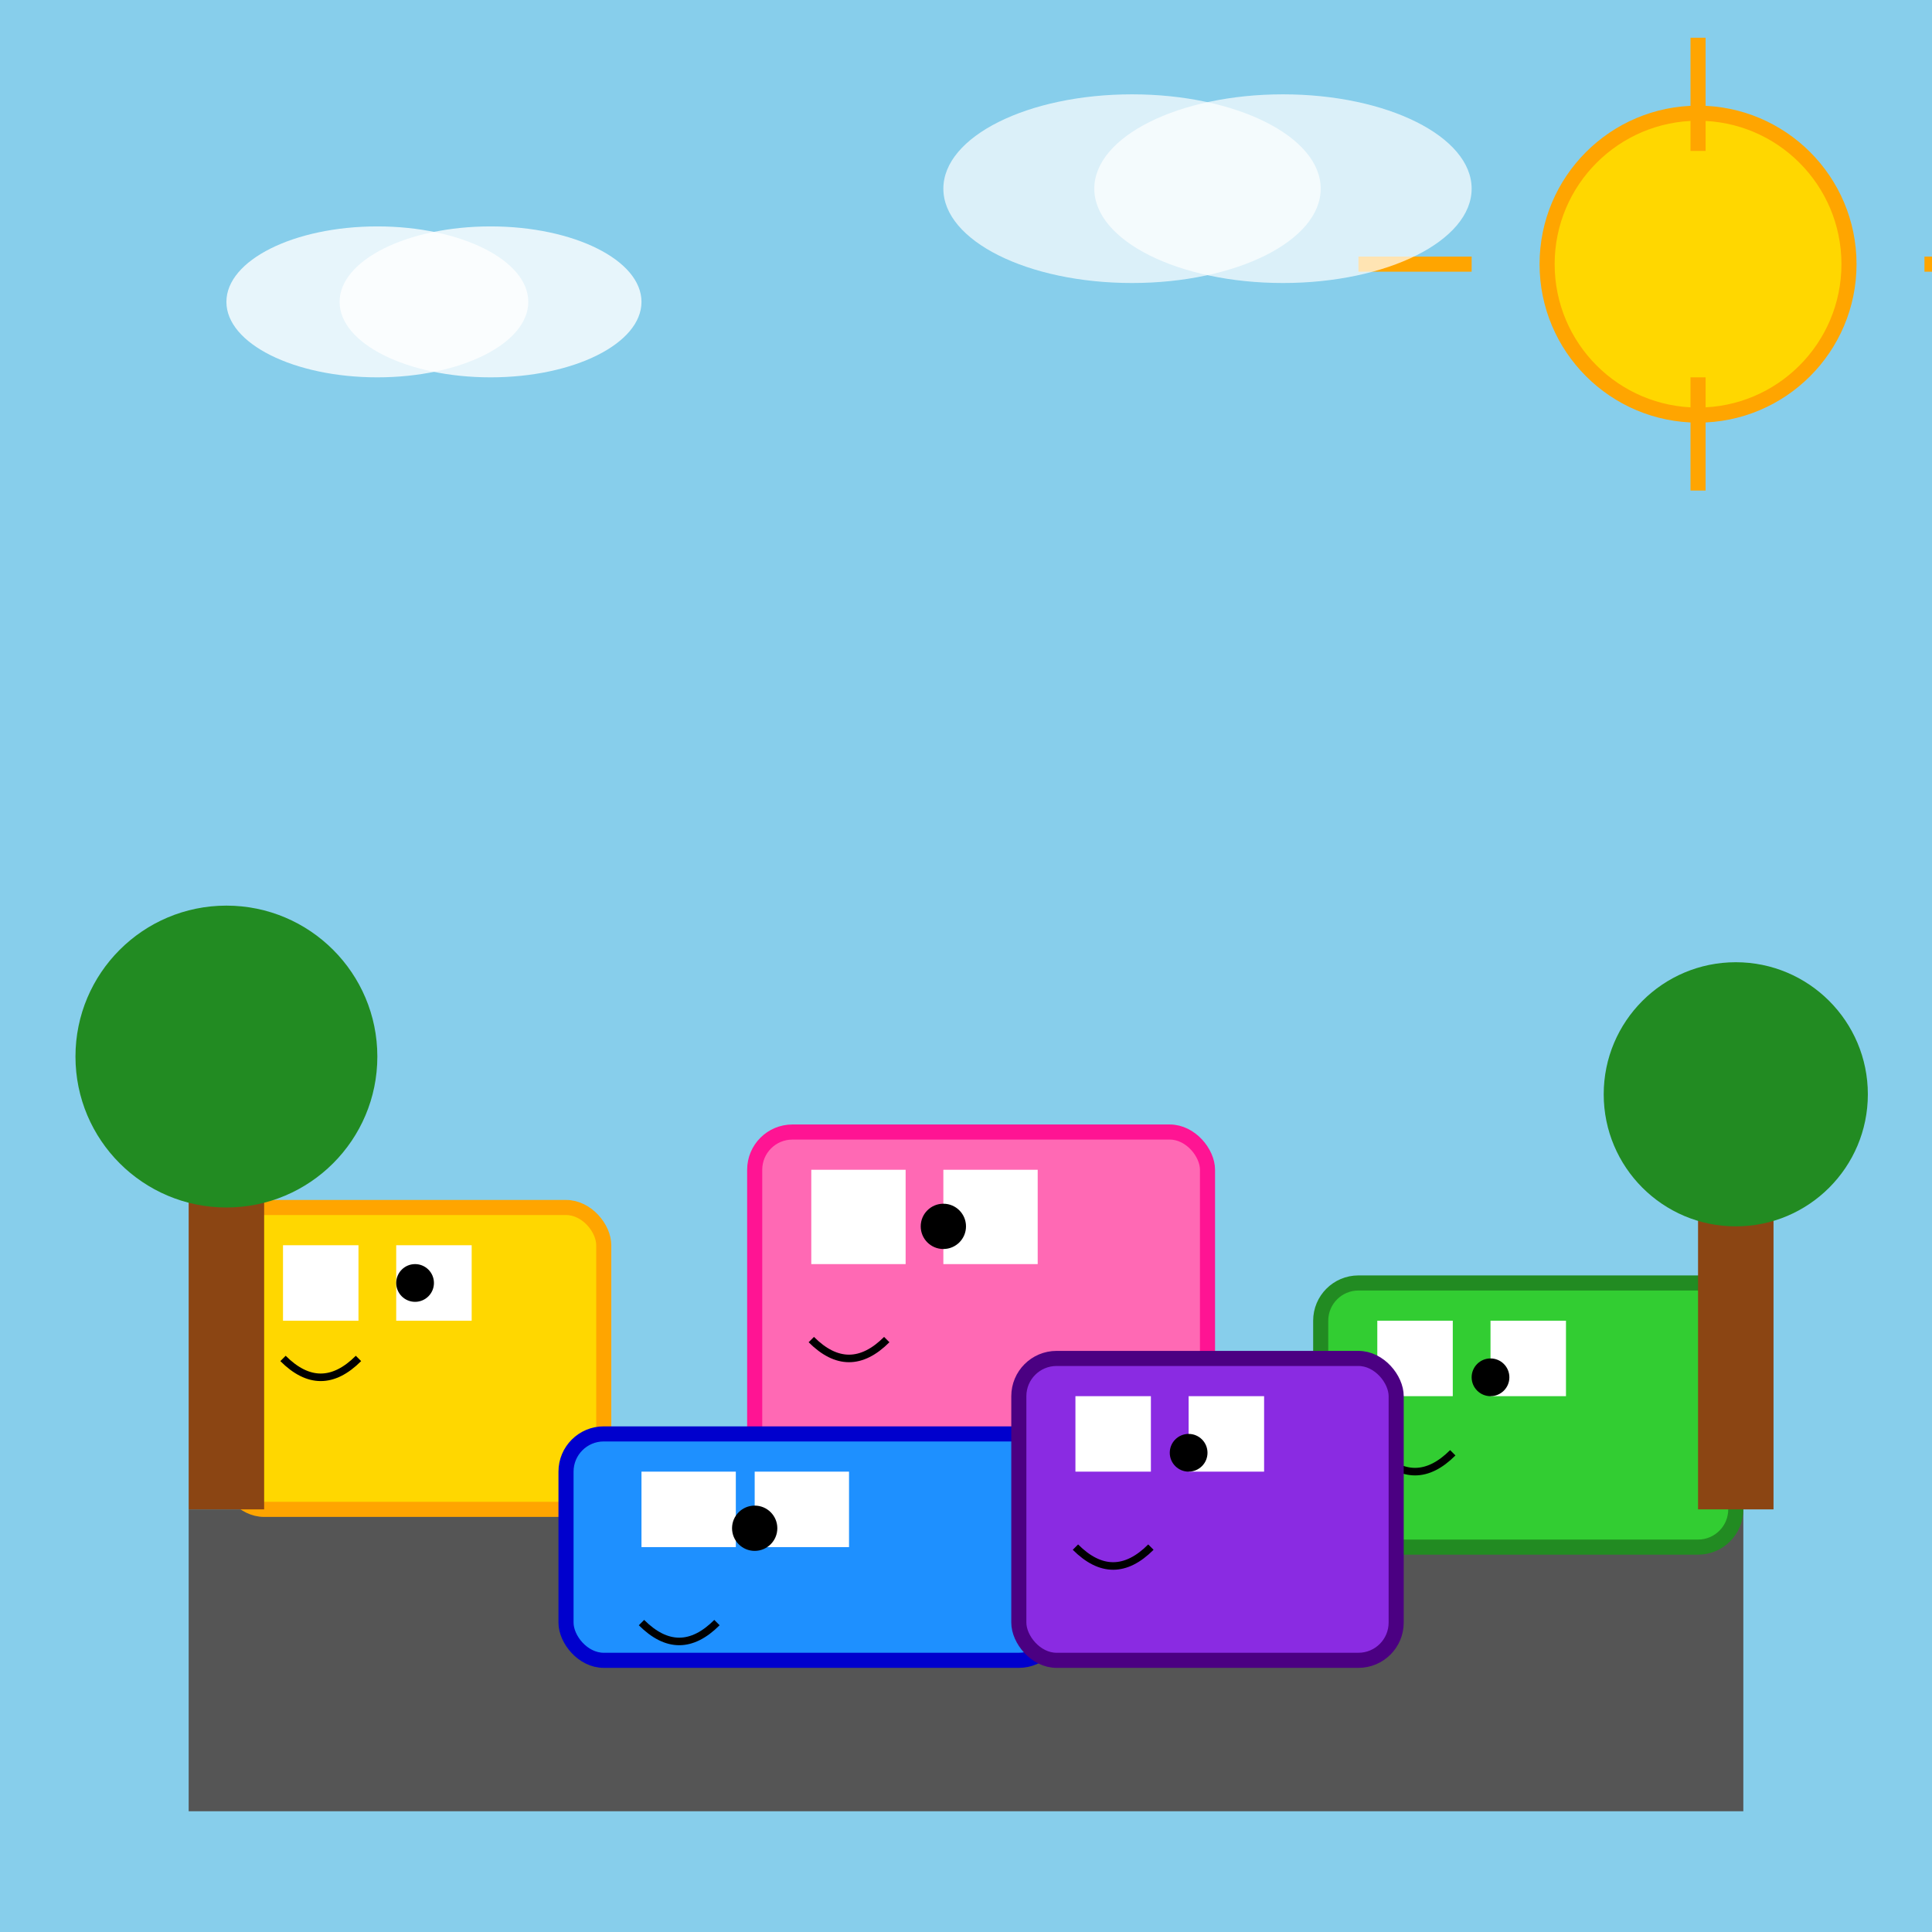 <!--

Generated by DrawGPT.
Free, open source, AI generated images in SVG, PNG, and HTML Canvas format.
https://drawgpt.ai

Created: 2024-12-29T18:44:25+00:00
-->
<svg   viewBox="0 0 512 512" xmlns="http://www.w3.org/2000/svg">
  <title>Busy Buses Bonanza</title>
  <desc>When buses have personalities, the traffic jams become jam-packed with fun!</desc>
  
  <!-- Background -->
  <rect id="background" class="background" x="0" y="0" width="512" height="512" fill="#87CEEB"/>
  
  <!-- Road -->
  <rect id="road" class="road" x="50" y="400" width="412" height="80" fill="#555555"/>
  
  <!-- Bus 1: Sammy -->
  <g id="sammy" class="bus">
    <!-- Body -->
    <rect x="60" y="320" width="100" height="80" rx="10" ry="10" fill="#FFD700" stroke="#FFA500" stroke-width="4">
      <animate attributeName="x" from="60" to="70" dur="5s" repeatCount="indefinite" values="60;70;60"/>
    </rect>
    <!-- Windows -->
    <rect x="75" y="330" width="20" height="20" fill="#FFFFFF">
      <animate attributeName="fill" from="#FFFFFF" to="#F0F8FF" dur="5s" repeatCount="indefinite" values="#FFFFFF;#F0F8FF;#FFFFFF"/>
    </rect>
    <rect x="105" y="330" width="20" height="20" fill="#FFFFFF">
      <animate attributeName="fill" from="#FFFFFF" to="#F0F8FF" dur="5s" repeatCount="indefinite" values="#FFFFFF;#F0F8FF;#FFFFFF"/>
    </rect>
    <!-- Face -->
    <circle cx="110" cy="340" r="5" fill="#000000">
      <animate attributeName="cy" from="340" to="342" dur="2.5s" repeatCount="indefinite" values="340;342;340"/>
    </circle>
    <path d="M75,360 Q85,370 95,360" stroke="#000000" stroke-width="2" fill="none">
      <animateTransform attributeName="transform" attributeType="XML" type="translate" values="0,0;0,2;0,0" dur="5s" repeatCount="indefinite"/>
    </path>
  </g>
  
  <!-- Bus 2: Stephanie -->
  <g id="stephanie" class="bus">
    <!-- Body -->
    <rect x="200" y="300" width="120" height="90" rx="10" ry="10" fill="#FF69B4" stroke="#FF1493" stroke-width="4">
      <animate attributeName="y" from="300" to="310" dur="5s" repeatCount="indefinite" values="300;310;300"/>
    </rect>
    <!-- Windows -->
    <rect x="215" y="310" width="25" height="25" fill="#FFFFFF">
      <animate attributeName="fill" from="#FFFFFF" to="#E6E6FA" dur="5s" repeatCount="indefinite" values="#FFFFFF;#E6E6FA;#FFFFFF"/>
    </rect>
    <rect x="250" y="310" width="25" height="25" fill="#FFFFFF">
      <animate attributeName="fill" from="#FFFFFF" to="#E6E6FA" dur="5s" repeatCount="indefinite" values="#FFFFFF;#E6E6FA;#FFFFFF"/>
    </rect>
    <!-- Face -->
    <circle cx="250" cy="325" r="6" fill="#000000">
      <animate attributeName="cx" from="250" to="252" dur="2.5s" repeatCount="indefinite" values="250;252;250"/>
    </circle>
    <path d="M215,355 Q225,365 235,355" stroke="#000000" stroke-width="2" fill="none">
      <animateTransform attributeName="transform" attributeType="XML" type="translate" values="0,0;0,3;0,0" dur="5s" repeatCount="indefinite"/>
    </path>
  </g>
  
  <!-- Bus 3: Arnold -->
  <g id="arnold" class="bus">
    <!-- Body -->
    <rect x="350" y="340" width="110" height="70" rx="10" ry="10" fill="#32CD32" stroke="#228B22" stroke-width="4">
      <animate attributeName="x" from="350" to="340" dur="5s" repeatCount="indefinite" values="350;340;350"/>
    </rect>
    <!-- Windows -->
    <rect x="365" y="350" width="20" height="20" fill="#FFFFFF">
      <animate attributeName="fill" from="#FFFFFF" to="#F5FFFA" dur="5s" repeatCount="indefinite" values="#FFFFFF;#F5FFFA;#FFFFFF"/>
    </rect>
    <rect x="395" y="350" width="20" height="20" fill="#FFFFFF">
      <animate attributeName="fill" from="#FFFFFF" to="#F5FFFA" dur="5s" repeatCount="indefinite" values="#FFFFFF;#F5FFFA;#FFFFFF"/>
    </rect>
    <!-- Face -->
    <circle cx="395" cy="365" r="5" fill="#000000">
      <animate attributeName="cy" from="365" to="367" dur="2.5s" repeatCount="indefinite" values="365;367;365"/>
    </circle>
    <path d="M365,385 Q375,395 385,385" stroke="#000000" stroke-width="2" fill="none">
      <animateTransform attributeName="transform" attributeType="XML" type="translate" values="0,0;0,1.5;0,0" dur="5s" repeatCount="indefinite"/>
    </path>
  </g>
  
  <!-- Bus 4: Roger -->
  <g id="roger" class="bus">
    <!-- Body -->
    <rect x="150" y="380" width="130" height="60" rx="10" ry="10" fill="#1E90FF" stroke="#0000CD" stroke-width="4">
      <animate attributeName="width" from="130" to="135" dur="5s" repeatCount="indefinite" values="130;135;130"/>
    </rect>
    <!-- Windows -->
    <rect x="170" y="390" width="25" height="20" fill="#FFFFFF">
      <animate attributeName="fill" from="#FFFFFF" to="#FFFACD" dur="5s" repeatCount="indefinite" values="#FFFFFF;#FFFACD;#FFFFFF"/>
    </rect>
    <rect x="200" y="390" width="25" height="20" fill="#FFFFFF">
      <animate attributeName="fill" from="#FFFFFF" to="#FFFACD" dur="5s" repeatCount="indefinite" values="#FFFFFF;#FFFACD;#FFFFFF"/>
    </rect>
    <!-- Face -->
    <circle cx="200" cy="405" r="6" fill="#000000">
      <animate attributeName="cx" from="200" to="203" dur="2.5s" repeatCount="indefinite" values="200;203;200"/>
    </circle>
    <path d="M170,430 Q180,440 190,430" stroke="#000000" stroke-width="2" fill="none">
      <animateTransform attributeName="transform" attributeType="XML" type="translate" values="0,0;0,2;0,0" dur="5s" repeatCount="indefinite"/>
    </path>
  </g>
  
  <!-- Bus 5: Harry -->
  <g id="harry" class="bus">
    <!-- Body -->
    <rect x="270" y="360" width="100" height="80" rx="10" ry="10" fill="#8A2BE2" stroke="#4B0082" stroke-width="4">
      <animate attributeName="y" from="360" to="355" dur="5s" repeatCount="indefinite" values="360;355;360"/>
    </rect>
    <!-- Windows -->
    <rect x="285" y="370" width="20" height="20" fill="#FFFFFF">
      <animate attributeName="fill" from="#FFFFFF" to="#FFF0F5" dur="5s" repeatCount="indefinite" values="#FFFFFF;#FFF0F5;#FFFFFF"/>
    </rect>
    <rect x="315" y="370" width="20" height="20" fill="#FFFFFF">
      <animate attributeName="fill" from="#FFFFFF" to="#FFF0F5" dur="5s" repeatCount="indefinite" values="#FFFFFF;#FFF0F5;#FFFFFF"/>
    </rect>
    <!-- Face -->
    <circle cx="315" cy="385" r="5" fill="#000000">
      <animate attributeName="cy" from="385" to="388" dur="2.5s" repeatCount="indefinite" values="385;388;385"/>
    </circle>
    <path d="M285,410 Q295,420 305,410" stroke="#000000" stroke-width="2" fill="none">
      <animateTransform attributeName="transform" attributeType="XML" type="translate" values="0,0;0,1;0,0" dur="5s" repeatCount="indefinite"/>
    </path>
  </g>
  
  <!-- Sun -->
  <g id="sun" class="sun">
    <circle cx="450" cy="70" r="40" fill="#FFD700" stroke="#FFA500" stroke-width="4">
      <animateTransform attributeName="transform" attributeType="XML" type="rotate" from="0 450 70" to="360 450 70" dur="5s" repeatCount="indefinite"/>
    </circle>
    <!-- Sun Rays -->
    <g>
      <line x1="450" y1="10" x2="450" y2="40" stroke="#FFA500" stroke-width="4">
        <animateTransform attributeName="transform" attributeType="XML" type="rotate" from="0 450 70" to="360 450 70" dur="5s" repeatCount="indefinite"/>
      </line>
      <line x1="450" y1="100" x2="450" y2="130" stroke="#FFA500" stroke-width="4">
        <animateTransform attributeName="transform" attributeType="XML" type="rotate" from="45 450 70" to="405 450 70" dur="5s" repeatCount="indefinite"/>
      </line>
      <line x1="390" y1="70" x2="360" y2="70" stroke="#FFA500" stroke-width="4">
        <animateTransform attributeName="transform" attributeType="XML" type="rotate" from="90 450 70" to="450 450 70" dur="5s" repeatCount="indefinite"/>
      </line>
      <line x1="510" y1="70" x2="540" y2="70" stroke="#FFA500" stroke-width="4">
        <animateTransform attributeName="transform" attributeType="XML" type="rotate" from="135 450 70" to="495 450 70" dur="5s" repeatCount="indefinite"/>
      </line>
    </g>
  </g>
  
  <!-- Trees -->
  <g id="trees" class="trees">
    <!-- Tree 1 -->
    <rect x="50" y="300" width="20" height="100" fill="#8B4513"/>
    <circle cx="60" cy="280" r="40" fill="#228B22"/>
    <!-- Tree 2 -->
    <rect x="450" y="310" width="20" height="90" fill="#8B4513"/>
    <circle cx="460" cy="290" r="35" fill="#228B22"/>
  </g>
  
  <!-- Animated Clouds -->
  <g id="clouds" class="clouds">
    <!-- Cloud 1 -->
    <ellipse cx="100" cy="80" rx="40" ry="20" fill="#FFFFFF" opacity="0.8">
      <animate attributeName="cx" from="100" to="150" dur="5s" repeatCount="indefinite" values="100;150;100"/>
    </ellipse>
    <ellipse cx="130" cy="80" rx="40" ry="20" fill="#FFFFFF" opacity="0.8">
      <animate attributeName="cx" from="130" to="180" dur="5s" repeatCount="indefinite" values="130;180;130"/>
    </ellipse>
    <!-- Cloud 2 -->
    <ellipse cx="300" cy="50" rx="50" ry="25" fill="#FFFFFF" opacity="0.7">
      <animate attributeName="cx" from="300" to="350" dur="5s" repeatCount="indefinite" values="300;350;300"/>
    </ellipse>
    <ellipse cx="340" cy="50" rx="50" ry="25" fill="#FFFFFF" opacity="0.7">
      <animate attributeName="cx" from="340" to="390" dur="5s" repeatCount="indefinite" values="340;390;340"/>
    </ellipse>
  </g>
</svg>